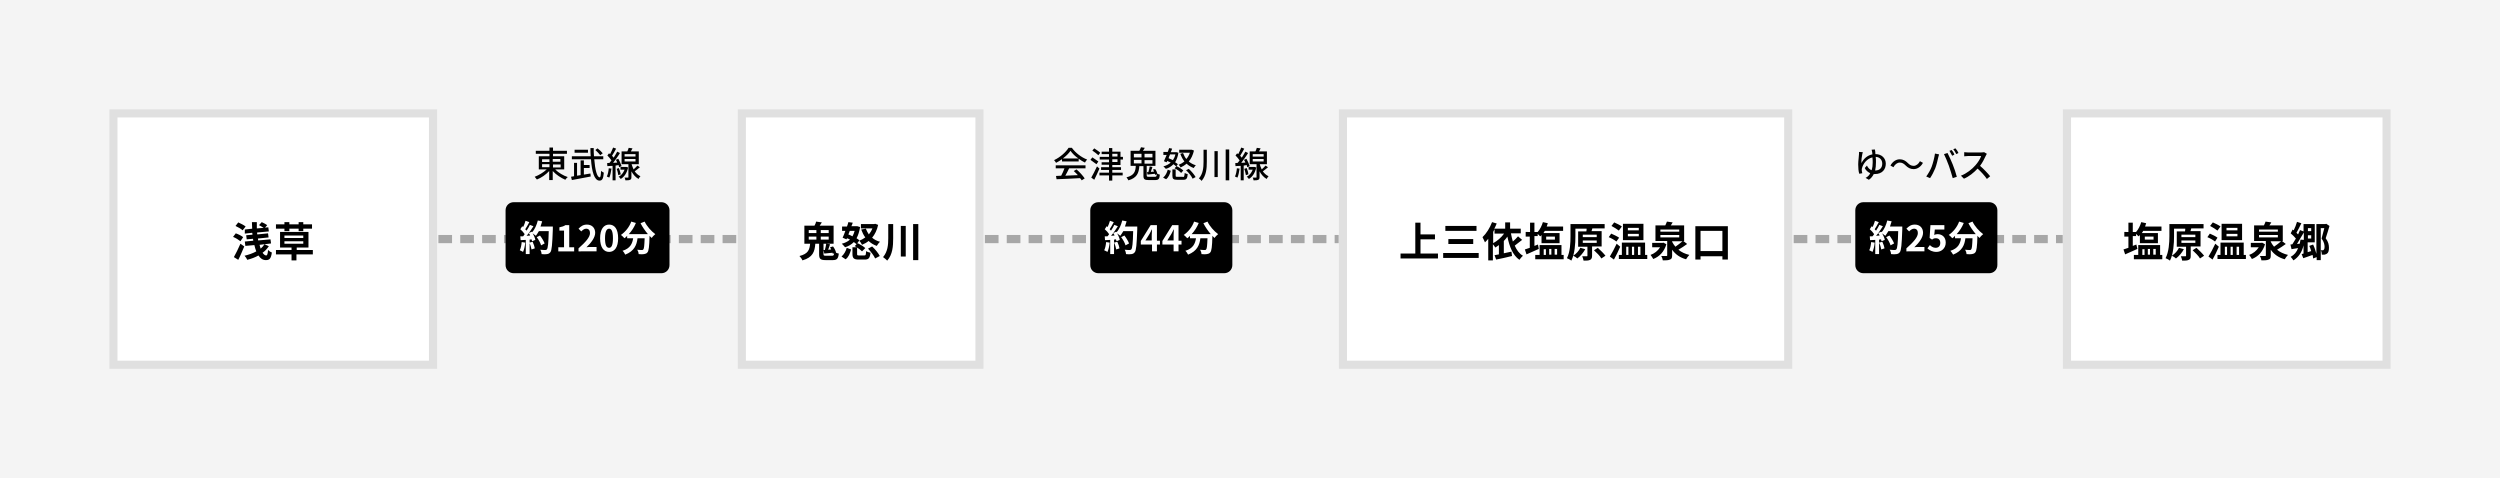 <svg version="1.1" id="レイヤー_1" xmlns="http://www.w3.org/2000/svg" x="0" y="0" viewBox="0 0 915 175" style="enable-background:new 0 0 915 175" xml:space="preserve"><style>.st2{fill:#fff}.st3{fill:#e0e0e0}.st4{enable-background:new}</style><path style="fill:#f4f4f4" d="M13242-20968h915v175h-915z" transform="translate(-13242 20968)"/><path d="M14116.5-20891h-2v-3h2v3zm-5 0h-5v-3h5v3zm-8 0h-5v-3h5v3zm-8 0h-5v-3h5v3zm-8 0h-5v-3h5v3zm-8 0h-5v-3h5v3zm-8 0h-5v-3h5v3zm-8 0h-5v-3h5v3zm-8 0h-5v-3h5v3zm-8 0h-5v-3h5v3zm-8 0h-5v-3h5v3zm-8 0h-5v-3h5v3zm-8 0h-5v-3h5v3zm-8 0h-5v-3h5v3zm-8 0h-5v-3h5v3zm-8 0h-5v-3h5v3zm-8 0h-5v-3h5v3zm-8 0h-5v-3h5v3zm-8 0h-5v-3h5v3zm-8 0h-5v-3h5v3zm-8 0h-5v-3h5v3zm-8 0h-5v-3h5v3zm-8 0h-5v-3h5v3zm-8 0h-5v-3h5v3zm-8 0h-5v-3h5v3zm-8 0h-5v-3h5v3zm-8 0h-5v-3h5v3zm-8 0h-5v-3h5v3zm-8 0h-5v-3h5v3zm-8 0h-5v-3h5v3zm-8 0h-5v-3h5v3zm-8 0h-5v-3h5v3zm-8 0h-5v-3h5v3zm-8 0h-5v-3h5v3zm-8 0h-5v-3h5v3zm-8 0h-5v-3h5v3zm-8 0h-5v-3h5v3zm-8 0h-5v-3h5v3zm-8 0h-5v-3h5v3zm-8 0h-5v-3h5v3zm-8 0h-5v-3h5v3zm-8 0h-5v-3h5v3zm-8 0h-5v-3h5v3zm-8 0h-5v-3h5v3zm-8 0h-5v-3h5v3zm-8 0h-5v-3h5v3zm-8 0h-5v-3h5v3zm-8 0h-5v-3h5v3zm-8 0h-5v-3h5v3zm-8 0h-5v-3h5v3zm-8 0h-5v-3h5v3zm-8 0h-5v-3h5v3zm-8 0h-5v-3h5v3zm-8 0h-5v-3h5v3zm-8 0h-5v-3h5v3zm-8 0h-5v-3h5v3zm-8 0h-5v-3h5v3zm-8 0h-5v-3h5v3zm-8 0h-5v-3h5v3zm-8 0h-5v-3h5v3zm-8 0h-5v-3h5v3zm-8 0h-5v-3h5v3zm-8 0h-5v-3h5v3zm-8 0h-5v-3h5v3zm-8 0h-5v-3h5v3zm-8 0h-5v-3h5v3zm-8 0h-5v-3h5v3zm-8 0h-5v-3h5v3zm-8 0h-5v-3h5v3zm-8 0h-5v-3h5v3zm-8 0h-5v-3h5v3zm-8 0h-5v-3h5v3zm-8 0h-5v-3h5v3zm-8 0h-5v-3h5v3zm-8 0h-5v-3h5v3zm-8 0h-5v-3h5v3zm-8 0h-5v-3h5v3zm-8 0h-5v-3h5v3zm-8 0h-5v-3h5v3zm-8 0h-5v-3h5v3zm-8 0h-5v-3h5v3zm-8 0h-5v-3h5v3zm-8 0h-5v-3h5v3zm-8 0h-5v-3h5v3zm-8 0h-5v-3h5v3zm-8 0h-5v-3h5v3zm-8 0h-5v-3h5v3zm-8 0h-5v-3h5v3zm-8 0h-5v-3h5v3zm-8 0h-5v-3h5v3zm-8 0h-5v-3h5v3zm-8 0h-5v-3h5v3zm-8 0h-5v-3h5v3zm-8 0h-5v-3h5v3zm-8 0h-5v-3h5v3zm-8 0h-5v-3h5v3zm-8 0h-5v-3h5v3zm-8 0h-5v-3h5v3zm-8 0h-5v-3h5v3zm-8 0h-5v-3h5v3zm-8 0h-5v-3h5v3zm-8 0h-5v-3h5v3zm-8 0h-5v-3h5v3zm-8 0h-5v-3h5v3zm-8 0h-5v-3h5v3z" style="fill:#a7a7a7" transform="translate(-13242 20980)"/><path class="st2" d="M0 0h120v95H0z" transform="translate(40 40)"/><path class="st3" d="M3 3v89h114V3H3M0 0h120v95H0V0z" transform="translate(40 40)"/><path d="M48 48.3c-.6-.5-1.7-1.2-2.7-1.6l1-1.3c.9.3 2.1.9 2.7 1.4l-1 1.5zm-2.4 5.8c.7-1.2 1.6-3.1 2.4-4.9l1.4 1c-.7 1.6-1.4 3.4-2.2 4.9l-1.6-1zm3.2-9.8c-.5-.5-1.7-1.2-2.6-1.6l1-1.3c.9.4 2.1 1 2.7 1.5l-1.1 1.4zm9.6 5.8c-.6.9-1.4 1.8-2.3 2.4.4.6.9 1 1.3 1s.6-.5.7-2c.4.4 1 .8 1.4.9-.3 2.3-.9 2.8-2.2 2.8-1.1 0-2-.6-2.7-1.7-1.2.7-2.6 1.2-4.1 1.6-.2-.5-.6-1.1-1-1.5 1.6-.4 3.1-.9 4.3-1.6-.3-.7-.5-1.5-.7-2.3l-3.3.3-.2-1.6 3.1-.3c0-.2-.1-.5-.1-.7l-2.3.2-.2-1.5 2.3-.2c0-.2 0-.5-.1-.7l-2.7.3V44l2.7-.3c0-.8-.1-1.6-.1-2.4H54v2.3l2.5-.2c-.5-.3-1.1-.7-1.7-1l1-1.1c.7.3 1.6.8 2 1.1l-.8.9 1.2-.1.2 1.5-4.3.4c0 .3 0 .5.1.7l3.9-.4.2 1.5-3.9.4c0 .2.1.5.1.7l4.5-.4.2 1.5-4.2.5c.1.5.3 1 .4 1.4.6-.5 1-1 1.4-1.6l1.6.7zm16 3h-5.9v2.2h-1.8v-2.2H61v-1.6h5.7v-.9h-4.2v-5.7h10.4v5.7h-4.3v.9h5.9v1.6zm-10.3-9.4H61v-1.6h3.1v-.8h1.8v.8h3.4v-.8H71v.8h3.2v1.6H71v.9h-1.7v-.9h-3.4v.9h-1.8v-.9zm.1 3.4H71v-.9h-6.9v.9zm0 2.1H71v-.9h-6.9v.9z" transform="translate(40 40)" class="st4"/><path class="st2" d="M0 0h120v95H0z" transform="translate(755 40)"/><path class="st3" d="M3 3v89h114V3H3M0 0h120v95H0V0z" transform="translate(755 40)"/><path d="M27.3 51.1c-1.5.7-3.1 1.4-4.5 2l-.6-1.8c.5-.2 1.1-.4 1.8-.6v-4.1h-1.5v-1.7H24v-3.4h1.6v3.4h1.2c.9-1 1.5-2.3 1.9-3.6l1.8.4c-.1.4-.3.8-.4 1.2h6v1.6h-6.7c-.1.3-.3.5-.5.8h5.9V49h-6.6v-3c-.2.2-.3.4-.5.5l-.9-.9v.8h-1.2V50c.4-.2.9-.3 1.3-.5l.4 1.6zm9.1 2.2v1.6H26v-1.6h1.6v-3.6h8v3.6h.8zm-7.3 0h.8v-2.1h-.8v2.1zm.9-5.6h3.2v-1.1H30v1.1zm1.1 3.4v2.1h.8v-2.1h-.8zm2 0v2.1h.9v-2.1h-.9zm13.7-.8v3.3c0 .8-.1 1.2-.7 1.5-.6.3-1.3.3-2.4.3-.1-.5-.3-1.1-.5-1.6h1.6c.2 0 .3 0 .3-.2v-3.3h-3.4v-5.6h3c.1-.4.1-.7.1-1h-4.1v2.8c0 2.5-.2 6.4-1.5 8.9-.3-.3-1.1-.7-1.6-.9 1.2-2.3 1.4-5.7 1.4-8V42h12.5v1.6h-4.7.2l-.3 1h3.7v5.6h-3.6zm-2.5.9c-.7 1.3-1.8 2.6-2.9 3.4-.3-.3-1-.8-1.5-1 1.1-.7 2.1-1.8 2.6-2.9l1.8.5zm-.9-4.4h5.1v-.9h-5.1v.9zm0 2.1h5.1V48h-5.1v.9zm5.5 1.8c1 .9 2.2 2.1 2.8 2.9l-1.5 1c-.5-.9-1.7-2.1-2.7-3l1.4-.9zm6.8-2.3c-.6-.5-1.8-1.2-2.8-1.6l.9-1.3c.9.4 2.2 1 2.8 1.5l-.9 1.4zm1.4 1.9c-.7 1.6-1.5 3.3-2.3 4.7l-1.5-1.1c.7-1.1 1.7-3 2.5-4.7l1.3 1.1zm-.5-5.9c-.6-.5-1.8-1.2-2.7-1.7l1-1.3c.9.4 2.2 1 2.8 1.5l-1.1 1.5zM67 53.3v1.5H56.6v-1.5h1.1v-4.5h8.5v4.5h.8zm-1.4-5.4h-7.5v-6h7.5v6zm-6.3 5.4h.8v-3h-.8v3zm4.6-9.9h-4v.9h4v-.9zm0 2.2h-4v.9h4v-.9zm-2.5 4.7v3h.8v-3h-.8zm2.2 0v3h.9v-3h-.9zm10.4-.9c-.8 2.7-2.5 4.5-4.8 5.4-.2-.4-.7-1.1-1-1.5 1.4-.5 2.7-1.5 3.5-2.8h-2.9v-1.6h3.8l.3-.1 1.1.6zm7.6-.1c-1 .7-2.1 1.5-3.2 2.1 1.1.9 2.4 1.5 4 1.9-.4.4-.9 1.1-1.2 1.6-2.2-.6-3.9-1.8-5.1-3.5v2.1c0 .9-.2 1.3-.8 1.5-.6.3-1.5.3-2.6.3-.1-.5-.3-1.2-.6-1.6H74c.3 0 .3 0 .3-.3v-5.2H70v-5.7h3.6c.2-.5.5-1 .6-1.4l2.1.3c-.2.4-.5.8-.7 1.1h4.9v5.7h-.3l1.4 1.1zm-9.8-4.5h6.9V44h-6.9v.8zm0 2.1h6.9V46h-6.9v.9zm4.3 1.6c.3.6.7 1.2 1.2 1.8.9-.6 1.9-1.4 2.6-2h-3.8v.2zm21.5-5.8c-.4 1.5-1 3.2-1.4 4.5 1 1.3 1.2 2.5 1.2 3.5s-.2 1.8-.7 2.1c-.2.2-.6.3-.9.4h-1c0-.4-.1-1.1-.4-1.6h.7c.2 0 .3 0 .4-.2.2-.2.3-.5.3-1 0-.8-.2-1.9-1.1-3.1.3-1.1.7-2.6 1-3.8h-1.3v11.7h-1.5v-1.1l-1.3.5c0-.4-.1-.8-.2-1.3-1.2.4-2.4.9-3.4 1.2l-.6-1.5c.2-.1.5-.1.7-.2v-3c-.6 2.5-1.8 4.3-3.7 5.5-.2-.3-.7-1-1-1.3 1.3-.7 2.2-1.8 2.7-3.2-.9.1-1.7.3-2.4.4l-.4-1.7.7-.1c.4-.6.8-1.3 1.3-2.1-.5-.6-1.3-1.4-1.9-1.9l.7-1.4c.1.1.3.2.4.3.5-1 .9-2.1 1.2-3.1l1.6.5c-.6 1.2-1.2 2.5-1.8 3.5l.6.6c.3-.6.5-1.1.7-1.6l1.3.5V42h4.1v6.7h-2.6v3.6l1.3-.4c-.2-.7-.4-1.3-.7-1.9l1.4-.5c.5 1 .9 2.3 1.2 3.4V42h3.3l.3-.1 1.2.8zm-9.4 5.1v-2.7c-.8 1.4-1.7 2.9-2.5 4.2l1-.1.3-1.5 1.2.1zm1.5-4.3v1.1h1.2v-1.1h-1.2zm1.2 3.8v-1.2h-1.2v1.2h1.2z" transform="translate(755 40)" class="st4"/><path class="st2" d="M30 0h90v95H30z" transform="translate(240 40)"/><path class="st3" d="M33 3v89h84V3H33m-3-3h90v95H30V0z" transform="translate(240 40)"/><path d="M66 52.5c.3.1.7.3 1 .3-.2 1.9-.7 2.4-2.2 2.4h-2.6c-2 0-2.4-.5-2.4-2.2v-3.8h-1.4c-.2 2.9-.9 5-4.7 6.1-.2-.5-.7-1.2-1.1-1.6 3.2-.8 3.7-2.3 3.9-4.5h-2.1v-6.6h3.7c.3-.5.5-1 .6-1.5l2.1.3c-.3.4-.5.8-.8 1.2h5.1v6.6h-3.7V53c0 .5.1.6.9.6h2.2c.5 0 .7-.1.8-.9l-.5.2c0-.1 0-.2-.1-.4-1 .1-2.1.2-3 .3l-.3-1.3h.5c.2-.7.4-1.6.5-2.3l1.4.2c-.2.7-.5 1.4-.7 2l1.1-.1c-.1-.3-.3-.6-.4-.8l1.1-.3c.6.8 1 1.7 1.1 2.3zm-10-7.2h2.8v-1.1H56v1.1zm0 2.4h2.8v-1.1H56v1.1zm7.3-3.5h-2.9v1.1h2.9v-1.1zm0 2.4h-2.9v1.1h2.9v-1.1zm4.7 7.3c.9-.8 1.6-2 1.9-3.2l1.6.6c-.4 1.4-.9 2.8-2 3.6l-1.5-1zm5.5-4.5c-.3-.3-.6-.5-1-.8-.9.9-1.9 1.5-3.2 1.9-.2-.3-.9-1-1.2-1.3 1.2-.3 2.2-.8 3-1.5-.4-.2-.7-.4-1.1-.5l-.2.4-1.4-.6c.3-.7.7-1.5 1-2.5h-1.2v-1.6H70c.2-.6.4-1.1.5-1.6l1.6.2c-.1.4-.3.9-.5 1.3h2.2l1 .3c-.3 1.7-.7 3-1.3 4.1.4.3.8.5 1 .8l-1 1.4zM71 44.5c-.1.4-.3.9-.5 1.3.5.2 1 .4 1.5.7.3-.6.6-1.2.8-2H71zm5.3 9c.6 0 .6-.2.7-1.6.4.3 1.1.5 1.6.6-.2 2-.7 2.5-2.1 2.5h-2.2c-1.8 0-2.3-.5-2.3-2.1v-2.4h1.6c-.3-.2-.5-.3-.8-.4l1.1-1.1c1 .5 2.2 1.2 2.8 1.8L75.5 52c-.4-.4-1.1-1-1.8-1.4V53c0 .4.1.5.7.5h1.9zm.6-9.8c.3.8.7 1.5 1.1 2.1.5-.6 1-1.4 1.3-2.2h-4.2V42H80l.3-.1 1.1.4c-.4 1.9-1.2 3.5-2.2 4.7.8.7 1.8 1.2 2.9 1.5-.4.3-.9 1-1.2 1.5-1.2-.4-2.1-1-3-1.8-.7.6-1.5 1-2.4 1.4-.2-.5-.7-1.2-1-1.5.8-.3 1.5-.7 2.2-1.2-.6-.8-1.1-1.8-1.5-2.9l1.7-.3zm2.3 6.5c1.1 1 2.3 2.5 2.8 3.5l-1.7.9c-.4-1-1.6-2.5-2.6-3.6l1.5-.8zm7.7-8.2v5.2c0 2.9-.2 6-2.2 8.2-.3-.4-1.1-1-1.5-1.3 1.7-2 1.9-4.5 1.9-6.9V42h1.8zm4.6.7v11.2h-1.8V42.7h1.8zm4.6-.7v13.2h-1.9V42h1.9z" transform="translate(240 40)" class="st4"/><path class="st2" d="M-8 0h166v95H-8z" transform="translate(498 40)"/><path class="st3" d="M-5 3v89h160V3H-5m-3-3h166v95H-8V0z" transform="translate(498 40)"/><path d="M28.3 52.8v1.8H14.6v-1.8H20V41.5h1.9v4.3h5.3v1.8h-5.3v5.2h6.4zm14.9-.2v1.8h-13v-1.8h13zm-.8-9.9v1.8H31v-1.8h11.4zm-1.2 4.8v1.8h-9.1v-1.8h9.1zm17.9.3c-.9.7-1.9 1.5-2.7 2.1.7 1.6 1.6 2.9 3 3.7-.4.4-1 1-1.3 1.5-2.4-1.7-3.6-4.7-4.4-8.5-.4.6-.8 1.1-1.3 1.6v4.5c.9-.2 1.9-.4 2.8-.6l.2 1.6c-2 .5-4.2 1-5.8 1.3l-.6-1.6c.5-.1 1-.2 1.6-.3v-3.4c-.4.3-.9.6-1.3.9-.2-.3-.6-.9-.9-1.2v5.9h-1.7v-7.9c-.4.5-.8.9-1.2 1.3-.2-.4-.6-1.4-.9-1.9 1.4-1.3 2.7-3.4 3.5-5.5l1.7.5c-.3.6-.5 1.3-.9 1.9h4v-2.3h1.8v2.3h3.9v1.7H55c.2 1 .4 2 .7 3 .7-.6 1.4-1.3 1.9-1.9l1.5 1.3zM48.5 49c1.5-.8 3-2.1 4-3.5H49v-1.6c-.2.3-.3.6-.5 1V49zm16.7 2.1c-1.5.7-3.2 1.4-4.5 2l-.6-1.8c.5-.2 1.1-.4 1.8-.6v-4.1h-1.5v-1.7H62v-3.4h1.6v3.4h1.2c.9-1 1.5-2.3 1.9-3.6l1.8.4c-.1.4-.3.8-.4 1.2h6v1.6h-6.7c-.2.3-.3.5-.5.8h5.9V49h-6.6v-3c-.1.2-.3.4-.5.5l-.9-.9v.8h-1.2V50c.4-.2.9-.3 1.3-.5l.3 1.6zm9.1 2.2v1.6H63.9v-1.6h1.6v-3.6h8v3.6h.8zm-7.3 0h.8v-2.1H67v2.1zm.9-5.6h3.2v-1.1h-3.2v1.1zm1.1 3.4v2.1h.8v-2.1H69zm2 0v2.1h.9v-2.1H71zm13.7-.8v3.3c0 .8-.2 1.2-.7 1.5-.6.3-1.3.3-2.4.3-.1-.5-.3-1.1-.5-1.6h1.6c.2 0 .3 0 .3-.2v-3.3h-3.4v-5.6h3c.1-.4.1-.7.1-1h-4.1v2.8c0 2.5-.2 6.4-1.5 8.9-.3-.3-1.1-.7-1.6-.9 1.2-2.3 1.3-5.7 1.3-8V42h12.5v1.6h-4.7.2l-.3 1h3.7v5.6h-3.5zm-2.5.9c-.7 1.3-1.8 2.6-2.9 3.4-.3-.3-1-.8-1.5-1 1.1-.7 2.1-1.8 2.6-2.9l1.8.5zm-.9-4.4h5.1v-.9h-5.1v.9zm0 2.1h5.1V48h-5.1v.9zm5.5 1.8c1 .9 2.2 2.1 2.8 2.9l-1.5 1c-.5-.9-1.7-2.1-2.7-3l1.4-.9zm6.8-2.3c-.6-.5-1.8-1.2-2.8-1.6l.9-1.3c.9.4 2.2 1 2.9 1.5l-1 1.4zm1.4 1.9c-.7 1.6-1.5 3.3-2.3 4.7l-1.5-1.1c.7-1.1 1.7-3 2.5-4.7l1.3 1.1zm-.5-5.9c-.6-.5-1.8-1.2-2.7-1.7l1-1.3c.9.4 2.2 1 2.8 1.5l-1.1 1.5zm10.4 8.9v1.5H94.5v-1.5h1.1v-4.5h8.5v4.5h.8zm-1.4-5.4H96v-6h7.5v6zm-6.3 5.4h.8v-3h-.8v3zm4.6-9.9h-4v.9h4v-.9zm0 2.2h-4v.9h4v-.9zm-2.5 4.7v3h.8v-3h-.8zm2.2 0v3h.9v-3h-.9zm10.4-.9c-.8 2.7-2.5 4.5-4.8 5.4-.2-.4-.7-1.1-1-1.5 1.4-.5 2.7-1.5 3.5-2.8h-2.9v-1.6h3.8l.3-.1 1.1.6zm7.6-.1c-1 .7-2.1 1.5-3.2 2.1 1.1.9 2.4 1.5 4 1.9-.4.4-.9 1.1-1.2 1.6-2.2-.6-3.9-1.8-5.1-3.5v2.1c0 .9-.2 1.3-.8 1.5-.6.3-1.5.3-2.6.3-.1-.5-.3-1.2-.6-1.6h1.9c.3 0 .3 0 .3-.3v-5.2h-4.3v-5.7h3.6c.2-.5.5-1 .6-1.4l2.1.3c-.2.4-.5.8-.7 1.1h4.9v5.7h-.3l1.4 1.1zm-9.8-4.5h6.9V44h-6.9v.8zm0 2.1h6.9V46h-6.9v.9zm4.3 1.6c.3.6.7 1.2 1.2 1.8.9-.6 1.9-1.4 2.6-2H114v.2zm20.4-5.7V55h-2v-1.2h-8V55h-1.9V42.8h11.9zm-2 9.1v-7.4h-8v7.4h8z" transform="translate(498 40)" class="st4"/><path d="M13445.3-20917.9c1.1 1.1 2.9 2.2 4.5 2.7-.3.2-.7.7-.9 1-1.6-.7-3.3-1.8-4.6-3.2v3.3h-1.3v-3.3c-1.2 1.3-2.9 2.5-4.5 3.1-.2-.3-.6-.8-.8-1 1.6-.6 3.2-1.6 4.4-2.7h-2.9v-4.8h3.9v-.9h-5v-1.1h5v-1.2h1.3v1.2h5.1v1.1h-5.1v.9h4.1v4.8h-3.2zm-4.9-2.8h2.7v-1h-2.7v1zm0 1.9h2.7v-1.1h-2.7v1.1zm3.9-3v1h2.8v-1h-2.8zm2.9 2h-2.8v1.1h2.8v-1.1zm8.5 3.7c.8-.1 1.6-.3 2.4-.4l.1 1.1c-2.4.5-5 .9-6.9 1.3l-.3-1.2c.3-.1.7-.1 1.1-.2v-4.9h1.1v4.7l1.3-.2v-5.4h1.2v1.7h2.1v1.1h-2.1v2.4zm3.8-5.6c.3 3.8 1 6.6 2 6.6.3 0 .4-.7.5-2.4.2.3.7.5 1 .7-.2 2.3-.6 2.9-1.6 2.9-1.9 0-2.8-3.4-3.1-7.8h-7v-1.1h6.9c-.1-1-.1-2-.1-3h1.2c0 1 0 2.1.1 3h3.4v1.1h-3.3zm-2.3-2.4h-4.9v-1.1h4.9v1.1zm4.5.9c-.4-.5-1.1-1.3-1.8-1.9l.8-.6c.7.5 1.5 1.3 1.9 1.8l-.9.7zm4.1 4.9c-.2 1.2-.4 2.5-.8 3.3-.2-.1-.6-.3-.9-.4.4-.8.6-1.9.7-3l1 .1zm1.5-1.1v5.4h-1.1v-5.3c-.7 0-1.4.1-1.9.1l-.1-1.1.9-.1c.2-.3.5-.6.7-.9-.4-.6-1-1.3-1.5-1.8l.6-.8c.1.1.2.2.4.3.4-.7.8-1.7 1.1-2.4l1.1.4c-.5.9-1 1.9-1.5 2.6.2.2.4.5.6.7.5-.8 1-1.6 1.3-2.2l1 .5c-.7 1.2-1.7 2.5-2.5 3.6l1.5-.1c-.1-.3-.3-.7-.5-1l.9-.4c.5.9 1 2 1.2 2.7l-.9.4c-.1-.2-.1-.5-.2-.8l-1.1.2zm1.2.9c.3.7.6 1.7.7 2.3l-.9.3c-.1-.6-.3-1.6-.6-2.3l.8-.3zm3.4-.2c-.5 2.1-1.4 3.4-2.7 4.2-.2-.2-.5-.7-.8-.8 1-.5 1.7-1.4 2.2-2.6h-1.5v-1h2.2l.6.2zm4.3-.1c-.6.5-1.3 1.1-1.9 1.5.5.7 1.2 1.4 2.1 1.8-.2.2-.6.7-.7 1-1.2-.7-2-1.7-2.6-2.8v2.1c0 .5-.1.9-.5 1-.4.2-.9.2-1.7.2 0-.3-.2-.8-.3-1h1.2c.2 0 .2 0 .2-.2v-4.7h-2.5v-4.7h2.1c.2-.4.4-.9.5-1.3l1.4.2c-.2.4-.4.8-.6 1.1h2.9v4.7h-2.6v.1c.2.6.4 1.2.7 1.8.5-.5 1.1-1 1.4-1.4l.9.6zm-5.6-3.9h4v-.9h-4v.9zm0 1.8h4v-.9h-4v.9zm457.6-4.4c.1.4.2 1 .2 1.7 2.4 0 3.8 1.6 3.8 3.5 0 2.1-1.3 3.8-4 3.8h-.4c-.4.8-1 1.6-1.8 2.1l-1.2-.7c.8-.4 1.4-1 1.7-1.7-.8-.4-1.6-1-2-1.9l.8-.9c.4.8.9 1.4 1.7 1.7.3-.9.4-1.8.4-2.8 0-.6 0-1.3-.1-1.9-2.1.5-3.4 2.4-3.8 3.9-.1.2-.1.5-.1.7 0 .2.1.9.2 1.2l-1.1.2c-.3-.8-.4-2.2-.4-3.4 0-1.4.3-3.1.3-3.9v-.7l1.4.1c-.1.2-.1.5-.2.7-.2.8-.4 2.4-.3 3.3.8-1.7 2.3-2.9 4-3.2 0-.4-.1-.7-.1-.9-.1-.3-.1-.6-.2-.8l1.2-.1zm2.7 5.2c0-1.3-.8-2.4-2.4-2.5.1.6.1 1.3.1 2 0 1.1-.1 2.1-.3 3 1.6 0 2.6-.9 2.6-2.5zm8.5.6c-.6-.6-1.2-1-2.1-1-.9 0-1.8.7-2.3 1.7l-1.1-.6c.8-1.5 2.1-2.3 3.4-2.3 1.2 0 2.1.5 3 1.4.6.6 1.2 1 2.1 1 .9 0 1.8-.7 2.3-1.7l1.1.6c-.8 1.5-2.1 2.3-3.4 2.3-1.2 0-2.1-.5-3-1.4zm10.8-4.3 1.5.3c-.1.3-.2.8-.3 1.1-.2.9-.6 2.7-1.1 4-.5 1.2-1.2 2.6-1.9 3.6l-1.4-.6c.8-1.1 1.6-2.5 2-3.6.5-1.4 1-3.3 1.2-4.8zm3.3.2 1.3-.4c.5 1 1.4 2.9 1.9 4.2.5 1.2 1.2 3.3 1.5 4.5l-1.5.5c-.4-1.4-.9-3.1-1.4-4.5-.5-1.4-1.3-3.3-1.8-4.3zm3.8.2-.8.4c-.3-.5-.7-1.3-1-1.8l.8-.3c.3.3.8 1.1 1 1.7zm1.5-.6-.8.4c-.3-.6-.7-1.3-1.1-1.8l.8-.3c.4.4.9 1.2 1.1 1.7zm10.4.3c-.1.1-.3.5-.4.7-.5 1.1-1.2 2.5-2.1 3.7 1.3 1.1 2.9 2.8 3.7 3.8l-1.2 1c-.8-1.2-2.1-2.6-3.4-3.8-1.4 1.5-3.1 2.9-5 3.7l-1.1-1.1c2.1-.8 4.1-2.4 5.3-3.8.9-1 1.8-2.4 2.1-3.4h-4.8c-.5 0-1.2.1-1.4.1v-1.5c.3 0 1 .1 1.4.1h4.8c.5 0 .9-.1 1.1-.1l1 .6zm-338.4 1.9c-.7.5-1.5 1-2.3 1.4-.1-.3-.5-.7-.7-1 2.2-1 4.3-2.9 5.3-4.5h1.2c1.4 1.9 3.5 3.5 5.6 4.3-.3.3-.6.7-.8 1.1-.8-.4-1.5-.8-2.3-1.4v1h-6.1v-.9zm-2.2 2.3h10.7v1.1h-6c-.4.9-.9 1.8-1.4 2.7 1.4-.1 3.1-.1 4.6-.2-.5-.5-1-1.1-1.5-1.5l1-.6c1.2 1 2.4 2.4 3 3.3l-1.1.7c-.1-.2-.3-.5-.6-.8-3.1.2-6.4.3-8.6.4l-.2-1.2 1.9-.1c.4-.8.9-1.8 1.2-2.7h-3.2v-1.1zm8.1-2.5c-1.2-.8-2.2-1.8-2.9-2.8-.6.9-1.6 1.9-2.8 2.8h5.7zm6.6 2.1c-.5-.4-1.5-1.1-2.2-1.6l.7-.9c.7.5 1.7 1.1 2.2 1.5l-.7 1zm1.1 1.6c-.6 1.4-1.3 2.9-1.9 4.1l-1.1-.8c.6-1 1.4-2.6 2.1-4.1l.9.8zm-.4-4.9c-.5-.5-1.5-1.2-2.2-1.7l.7-.8c.7.5 1.7 1.1 2.2 1.6l-.7.9zm5.1 3.5v.9h3.2v1h-3.2v1h3.8v1h-3.8v1.9h-1.2v-1.9h-3.5v-1h3.5v-1h-2.9v-1h2.9v-.9h-2.7v-.9h2.7v-1h-3.4v-1h3.4v-1h-2.7v-.9h2.7v-1.3h1.2v1.3h3v1.9h.9v1h-.9v2h-3zm0-3h1.9v-1h-1.9v1zm0 2h1.9v-1h-1.9v1zm15.7 2.6c.4.5.7 1.2.8 1.7.3.1.6.3.9.3-.1 1.6-.5 2-1.7 2h-2.4c-1.5 0-1.9-.3-1.9-1.6v-3.5h-1.5c-.2 2.6-.9 4.3-4 5.2-.1-.3-.5-.8-.7-1.1 2.8-.7 3.3-2.1 3.4-4.2h-1.9v-5.5h3.2c.2-.4.5-.9.6-1.3l1.4.2c-.2.4-.5.8-.7 1.1h4.6v5.5h-3.2v3.5c0 .4.1.5.8.5h2.2c.5 0 .6-.1.7-.9l-.6.2c0-.1-.1-.2-.1-.4-1 .1-1.9.2-2.7.3l-.2-.9h.5c.2-.6.4-1.5.5-2.1l1 .2c-.2.6-.4 1.3-.6 1.8.4 0 .8-.1 1.2-.1-.1-.3-.3-.5-.4-.8l.8-.1zm-7.8-4.3h2.8v-1.3h-2.8v1.3zm0 2.2h2.8v-1.3h-2.8v1.3zm6.8-3.5h-2.9v1.3h2.9v-1.3zm0 2.3h-2.9v1.3h2.9v-1.3zm3.9 6.4c.9-.7 1.4-1.8 1.7-2.9l1.1.4c-.3 1.2-.8 2.4-1.7 3.1l-1.1-.6zm4.8-4.1c-.3-.2-.6-.5-1-.8-.8.8-1.7 1.4-2.8 1.7-.2-.2-.6-.7-.9-.9 1.1-.3 2-.8 2.7-1.4-.4-.2-.8-.4-1.3-.6l-.2.5-1-.4c.3-.6.6-1.4 1-2.3h-1.2v-1.1h1.6c.2-.5.4-1 .5-1.4l1.1.2c-.1.4-.3.8-.5 1.3h2.1l.7.2c-.2 1.5-.7 2.6-1.2 3.5.4.2.8.5 1 .7l-.6.8zm-2.3-4.3c-.2.5-.4.9-.5 1.3.5.2 1.1.5 1.6.7.4-.6.7-1.2.9-2.1h-2zm4.7 8.2c.5 0 .6-.2.7-1.5.3.2.8.4 1.1.4-.1 1.7-.5 2.1-1.6 2.1h-2.2c-1.4 0-1.8-.3-1.8-1.5v-2.3h1.2v2.3c0 .4.1.4.7.4h1.9zm-2.3-4c.9.4 2 1.1 2.5 1.6l-.8.9c-.5-.6-1.5-1.3-2.4-1.7l.7-.8zm2.4-4.8c.3.8.7 1.6 1.2 2.2.6-.7 1-1.4 1.3-2.3h-3.9v-1.1h4.6l.8.3c-.4 1.6-1 3-1.9 4 .7.6 1.6 1.1 2.6 1.4-.3.2-.6.7-.8 1-1-.4-1.9-.9-2.6-1.6-.7.6-1.4 1-2.2 1.4-.1-.3-.5-.8-.7-1 .8-.3 1.5-.7 2.1-1.2-.6-.8-1.1-1.7-1.5-2.8l1-.3zm2.1 5.8c1 .9 2 2.1 2.5 3l-1.1.6c-.4-.9-1.4-2.2-2.4-3.1l1-.5zm6.6-7v4.4c0 2.5-.2 5-1.9 7-.2-.3-.7-.7-1-.9 1.5-1.7 1.7-3.9 1.7-6.1v-4.4h1.2zm4 .5v9.5h-1.2v-9.5h1.2zm4.2-.6v11.3h-1.3v-11.3h1.3zm3.8 7c-.2 1.2-.4 2.5-.8 3.3-.2-.1-.7-.3-.9-.4.4-.8.6-1.9.7-3l1 .1zm1.5-1.1v5.4h-1.1v-5.3c-.7 0-1.4.1-1.9.1l-.1-1.1.9-.1c.2-.3.5-.6.7-.9-.4-.6-1-1.3-1.5-1.8l.6-.8c.1.1.2.2.4.3.4-.7.8-1.7 1.1-2.4l1.1.4c-.5.9-1 1.9-1.5 2.6.2.2.4.5.6.7.5-.8 1-1.6 1.3-2.2l1 .5c-.7 1.2-1.7 2.5-2.5 3.6l1.5-.1c-.1-.3-.3-.7-.5-1l.9-.4c.5.9 1 2 1.2 2.7l-.9.4c-.1-.2-.1-.5-.2-.8l-1.1.2zm1.1.9c.3.7.6 1.7.6 2.3l-.9.3c-.1-.6-.3-1.6-.6-2.3l.9-.3zm3.5-.2c-.5 2.1-1.4 3.4-2.7 4.2-.2-.2-.5-.7-.8-.8 1-.5 1.7-1.4 2.2-2.6h-1.5v-1h2.2l.6.2zm4.3-.1c-.6.5-1.3 1.1-1.9 1.5.5.7 1.2 1.4 2.1 1.8-.2.2-.6.7-.7 1-1.2-.7-2-1.7-2.6-2.8v2.1c0 .5-.1.9-.5 1-.4.2-.9.2-1.7.2 0-.3-.2-.8-.3-1h1.2c.2 0 .2 0 .2-.2v-4.7h-2.5v-4.7h2.1c.2-.4.4-.9.5-1.3l1.4.2c-.2.4-.4.8-.6 1.1h2.9v4.7h-2.6v.1c.2.6.4 1.2.7 1.8.5-.5 1.1-1 1.4-1.4l.9.6zm-5.6-3.9h4v-.9h-4v.9zm0 1.8h4v-.9h-4v.9z" transform="translate(-13242 20980)" class="st4"/><path d="M-.7-21011h54c1.7 0 3 1.3 3 3v20c0 1.7-1.3 3-3 3h-54c-1.7 0-3-1.3-3-3v-20c0-1.7 1.3-3 3-3z" transform="translate(188.738 21085)"/><g class="st4"><path class="st2" d="M3.5-20996.2c-.1 1.2-.4 2.5-.8 3.4-.3-.2-.8-.4-1.2-.6.4-.8.6-1.9.7-3l1.3.2zm10.1-5.6v.7c-.2 5.7-.4 7.8-.9 8.4-.4.5-.7.6-1.2.7-.5.1-1.3.1-2 0 0-.4-.2-1.1-.5-1.6.8.1 1.6.1 1.9.1.2 0 .4-.1.5-.2.4-.4.6-2.3.7-6.7H8.5c-.4.6-.7 1.2-1.1 1.7-.3-.2-.8-.6-1.2-.9.5.8.9 1.8 1 2.4l-1.2.5c0-.2-.1-.4-.2-.7l-.7.1v5.3H3.7v-5.2l-1.9.1-.1-1.4h1c.2-.2.4-.5.6-.8-.4-.6-1-1.3-1.6-1.8l.7-1.1.3.3c.4-.7.7-1.6.9-2.3l1.4.5c-.5.9-1 1.9-1.5 2.6.2.2.3.4.5.5.5-.7.9-1.5 1.2-2.1l1.3.5c-.7 1.1-1.6 2.5-2.5 3.5l1.3-.1c-.1-.3-.3-.6-.5-.9l1.1-.5.1.2c1-1 1.7-2.7 2.1-4.3l1.6.3c-.2.6-.4 1.3-.6 1.9h4.5zm-7.4 5.3c.4.8.7 1.8.8 2.4l-1.2.4c-.1-.7-.4-1.7-.8-2.5l1.2-.3zm3.1 1.3c-.2-.8-.9-2.1-1.6-3l1.2-.6c.7.9 1.4 2.1 1.7 2.9l-1.3.7zm6.3.7h2.1v-6.1H16v-1.2c1-.2 1.6-.4 2.2-.8h1.4v8.1h1.8v1.5h-5.8v-1.5zm7.4.4c2.6-2.3 4.2-4.1 4.2-5.6 0-1-.5-1.6-1.4-1.6-.7 0-1.3.5-1.8 1l-1-1c.9-.9 1.7-1.5 3.1-1.5 1.8 0 3 1.2 3 3 0 1.7-1.4 3.6-3.2 5.3.5-.1 1.1-.1 1.6-.1h2.1v1.6H23v-1.1zm7.9-3.7c0-3.3 1.3-5 3.3-5 2 0 3.3 1.6 3.3 5 0 3.3-1.3 5-3.3 5-2 0-3.3-1.7-3.3-5zm4.7 0c0-2.7-.6-3.5-1.4-3.5-.8 0-1.5.8-1.5 3.5s.6 3.5 1.5 3.5c.8 0 1.4-.8 1.4-3.5zm11.6-6.1c.8 1.7 2.4 3.5 3.9 4.6-.4.3-1 .9-1.3 1.4-.3-.2-.5-.5-.8-.8v.1c-.1 3.9-.3 5.5-.8 6-.3.4-.7.5-1.2.6-.4.1-1.2.1-2 0 0-.5-.2-1.1-.5-1.6.7.1 1.4.1 1.7.1.2 0 .4 0 .5-.2.3-.3.4-1.4.5-4.1h-2.6c-.3 2.5-1.2 4.7-4.5 6-.2-.4-.6-1.1-1-1.4 2.9-.9 3.6-2.7 3.9-4.6h-2.2v-.9c-.3.4-.7.7-1 .9-.3-.3-.9-1-1.3-1.2 1.6-1.1 3.1-2.9 3.8-4.9l1.7.5c-.6 1.5-1.5 2.9-2.6 4.1h7c-1-1.2-2-2.6-2.7-4l1.5-.6z" transform="translate(188.738 21085)"/></g><path d="M3.3-21011h46c1.7 0 3 1.3 3 3v20c0 1.7-1.3 3-3 3h-46c-1.7 0-3-1.3-3-3v-20c0-1.7 1.3-3 3-3z" transform="translate(678.738 21085)"/><g class="st4"><path class="st2" d="M7.4-20996.2c-.1 1.2-.4 2.5-.8 3.4-.3-.2-.8-.4-1.2-.6.4-.8.6-1.9.7-3l1.3.2zm10.1-5.6v.7c-.2 5.7-.4 7.8-.9 8.4-.4.5-.7.6-1.2.7-.5.1-1.3.1-2 0 0-.4-.2-1.1-.5-1.6.8.1 1.6.1 1.9.1.2 0 .4-.1.5-.2.4-.4.6-2.3.7-6.7h-3.6c-.4.6-.7 1.2-1.1 1.7-.3-.2-.8-.6-1.2-.9.5.8.9 1.8 1 2.4l-1.2.5c0-.2-.1-.4-.2-.7l-.7.1v5.3H7.6v-5.2l-1.9.1-.1-1.4h1c.2-.2.4-.5.6-.8-.4-.6-1-1.3-1.6-1.8l.7-1.1.3.3c.4-.7.7-1.6.9-2.3l1.4.5c-.5.9-1 1.9-1.5 2.6.2.2.3.4.5.5.5-.7.9-1.5 1.2-2.1l1.3.5c-.7 1.1-1.6 2.5-2.5 3.5l1.3-.1c-.1-.3-.3-.6-.5-.9l1.1-.5.1.2c1-1 1.7-2.7 2.1-4.3l1.6.3c-.2.6-.4 1.3-.6 1.9h4.5zm-7.3 5.3c.4.8.7 1.8.8 2.4l-1.2.4c-.1-.7-.4-1.7-.8-2.5l1.2-.3zm3 1.3c-.2-.8-.9-2.1-1.6-3l1.2-.6c.7.9 1.4 2.1 1.7 2.9l-1.3.7zm5.8 1.1c2.6-2.3 4.2-4.1 4.2-5.6 0-1-.5-1.6-1.4-1.6-.7 0-1.3.5-1.8 1l-1-1c.9-.9 1.7-1.5 3.1-1.5 1.8 0 3 1.2 3 3 0 1.7-1.4 3.6-3.2 5.3.5-.1 1.1-.1 1.6-.1h2.1v1.6H19v-1.1zm7.7 0 .9-1.2c.5.5 1.2 1 2.1 1 1 0 1.7-.6 1.7-1.8 0-1.1-.6-1.7-1.6-1.7-.6 0-.9.1-1.4.5l-.9-.6.3-4.7h5.1v1.6h-3.5l-.2 2c.4-.2.7-.3 1.2-.3 1.6 0 3 1 3 3.1s-1.6 3.4-3.4 3.4c-1.5 0-2.6-.6-3.3-1.3zm16.5-9.8c.8 1.7 2.4 3.5 3.9 4.6-.4.3-1 .9-1.3 1.4-.3-.2-.5-.5-.8-.8v.1c-.1 3.9-.3 5.5-.8 6-.3.4-.7.5-1.2.6-.4.1-1.2.1-2 0 0-.5-.2-1.1-.5-1.6.7.1 1.4.1 1.7.1.2 0 .4 0 .5-.2.3-.3.4-1.4.5-4.1h-2.6c-.3 2.5-1.2 4.7-4.5 6-.2-.4-.7-1.1-1-1.4 2.9-.9 3.6-2.7 3.9-4.6h-2.2v-.9c-.3.4-.7.7-1 .9-.3-.3-.9-1-1.3-1.2 1.6-1.1 3.1-2.9 3.8-4.9l1.7.5c-.6 1.5-1.5 2.9-2.6 4.1h7c-1-1.2-2-2.6-2.7-4l1.5-.6z" transform="translate(678.738 21085)"/></g><path d="M3.3-21011h46c1.7 0 3 1.3 3 3v20c0 1.7-1.3 3-3 3h-46c-1.7 0-3-1.3-3-3v-20c0-1.7 1.3-3 3-3z" transform="translate(398.738 21085)"/><g class="st4"><path class="st2" d="M7.4-20996.2c-.1 1.2-.4 2.5-.8 3.4-.3-.2-.8-.4-1.2-.6.4-.8.6-1.9.7-3l1.3.2zm10.1-5.6v.7c-.2 5.7-.4 7.8-.9 8.4-.4.5-.7.6-1.2.7-.5.1-1.3.1-2 0 0-.4-.2-1.1-.5-1.6.8.1 1.6.1 1.9.1.2 0 .4-.1.5-.2.4-.4.6-2.3.7-6.7h-3.6c-.4.6-.7 1.2-1.1 1.7-.3-.2-.8-.6-1.2-.9.5.8.9 1.8 1 2.4l-1.2.5c0-.2-.1-.4-.2-.7l-.7.1v5.3H7.6v-5.2l-1.9.1-.1-1.4h1c.2-.2.4-.5.6-.8-.4-.6-1-1.3-1.6-1.8l.7-1.1.3.3c.4-.7.7-1.6.9-2.3l1.4.5c-.5.9-1 1.9-1.5 2.6.2.2.3.4.5.5.5-.7.9-1.5 1.2-2.1l1.3.5c-.7 1.1-1.6 2.5-2.5 3.5l1.3-.1c-.1-.3-.3-.6-.5-.9l1.1-.5.1.2c1-1 1.7-2.7 2.1-4.3l1.6.3c-.2.6-.4 1.3-.6 1.9h4.5zm-7.3 5.3c.4.8.7 1.8.8 2.4l-1.2.4c-.1-.7-.4-1.7-.8-2.5l1.2-.3zm3 1.3c-.2-.8-.9-2.1-1.6-3l1.2-.6c.7.9 1.4 2.1 1.7 2.9l-1.3.7zm12.6-.3h-1.1v2.5h-1.8v-2.5h-4.1v-1.3l3.6-5.8h2.3v5.7h1.1v1.4zm-3-1.5v-2c0-.6.1-1.4.1-2h-.1c-.2.5-.5 1-.8 1.6l-1.5 2.4h2.3zm10.9 1.5h-1.1v2.5h-1.8v-2.5h-4.1v-1.3l3.6-5.8h2.3v5.7h1.1v1.4zm-2.9-1.5v-2c0-.6.1-1.4.1-2h-.1c-.2.5-.5 1-.8 1.6l-1.5 2.4h2.3zm12.4-6.9c.8 1.7 2.4 3.5 3.9 4.6-.4.3-1 .9-1.3 1.4-.3-.2-.5-.5-.8-.8v.1c-.1 3.9-.3 5.5-.8 6-.3.4-.7.5-1.2.6-.4.1-1.2.1-2 0 0-.5-.2-1.1-.5-1.6.7.1 1.4.1 1.7.1.2 0 .4 0 .5-.2.3-.3.4-1.4.5-4.1h-2.6c-.3 2.5-1.2 4.7-4.5 6-.2-.4-.6-1.1-1-1.4 2.9-.9 3.6-2.7 3.9-4.6h-2.2v-.9c-.3.4-.7.7-1 .9-.3-.3-.9-1-1.3-1.2 1.6-1.1 3.1-2.9 3.8-4.9l1.7.5c-.6 1.5-1.5 2.9-2.6 4.1h7c-1-1.2-2-2.6-2.7-4l1.5-.6z" transform="translate(398.738 21085)"/></g></svg>